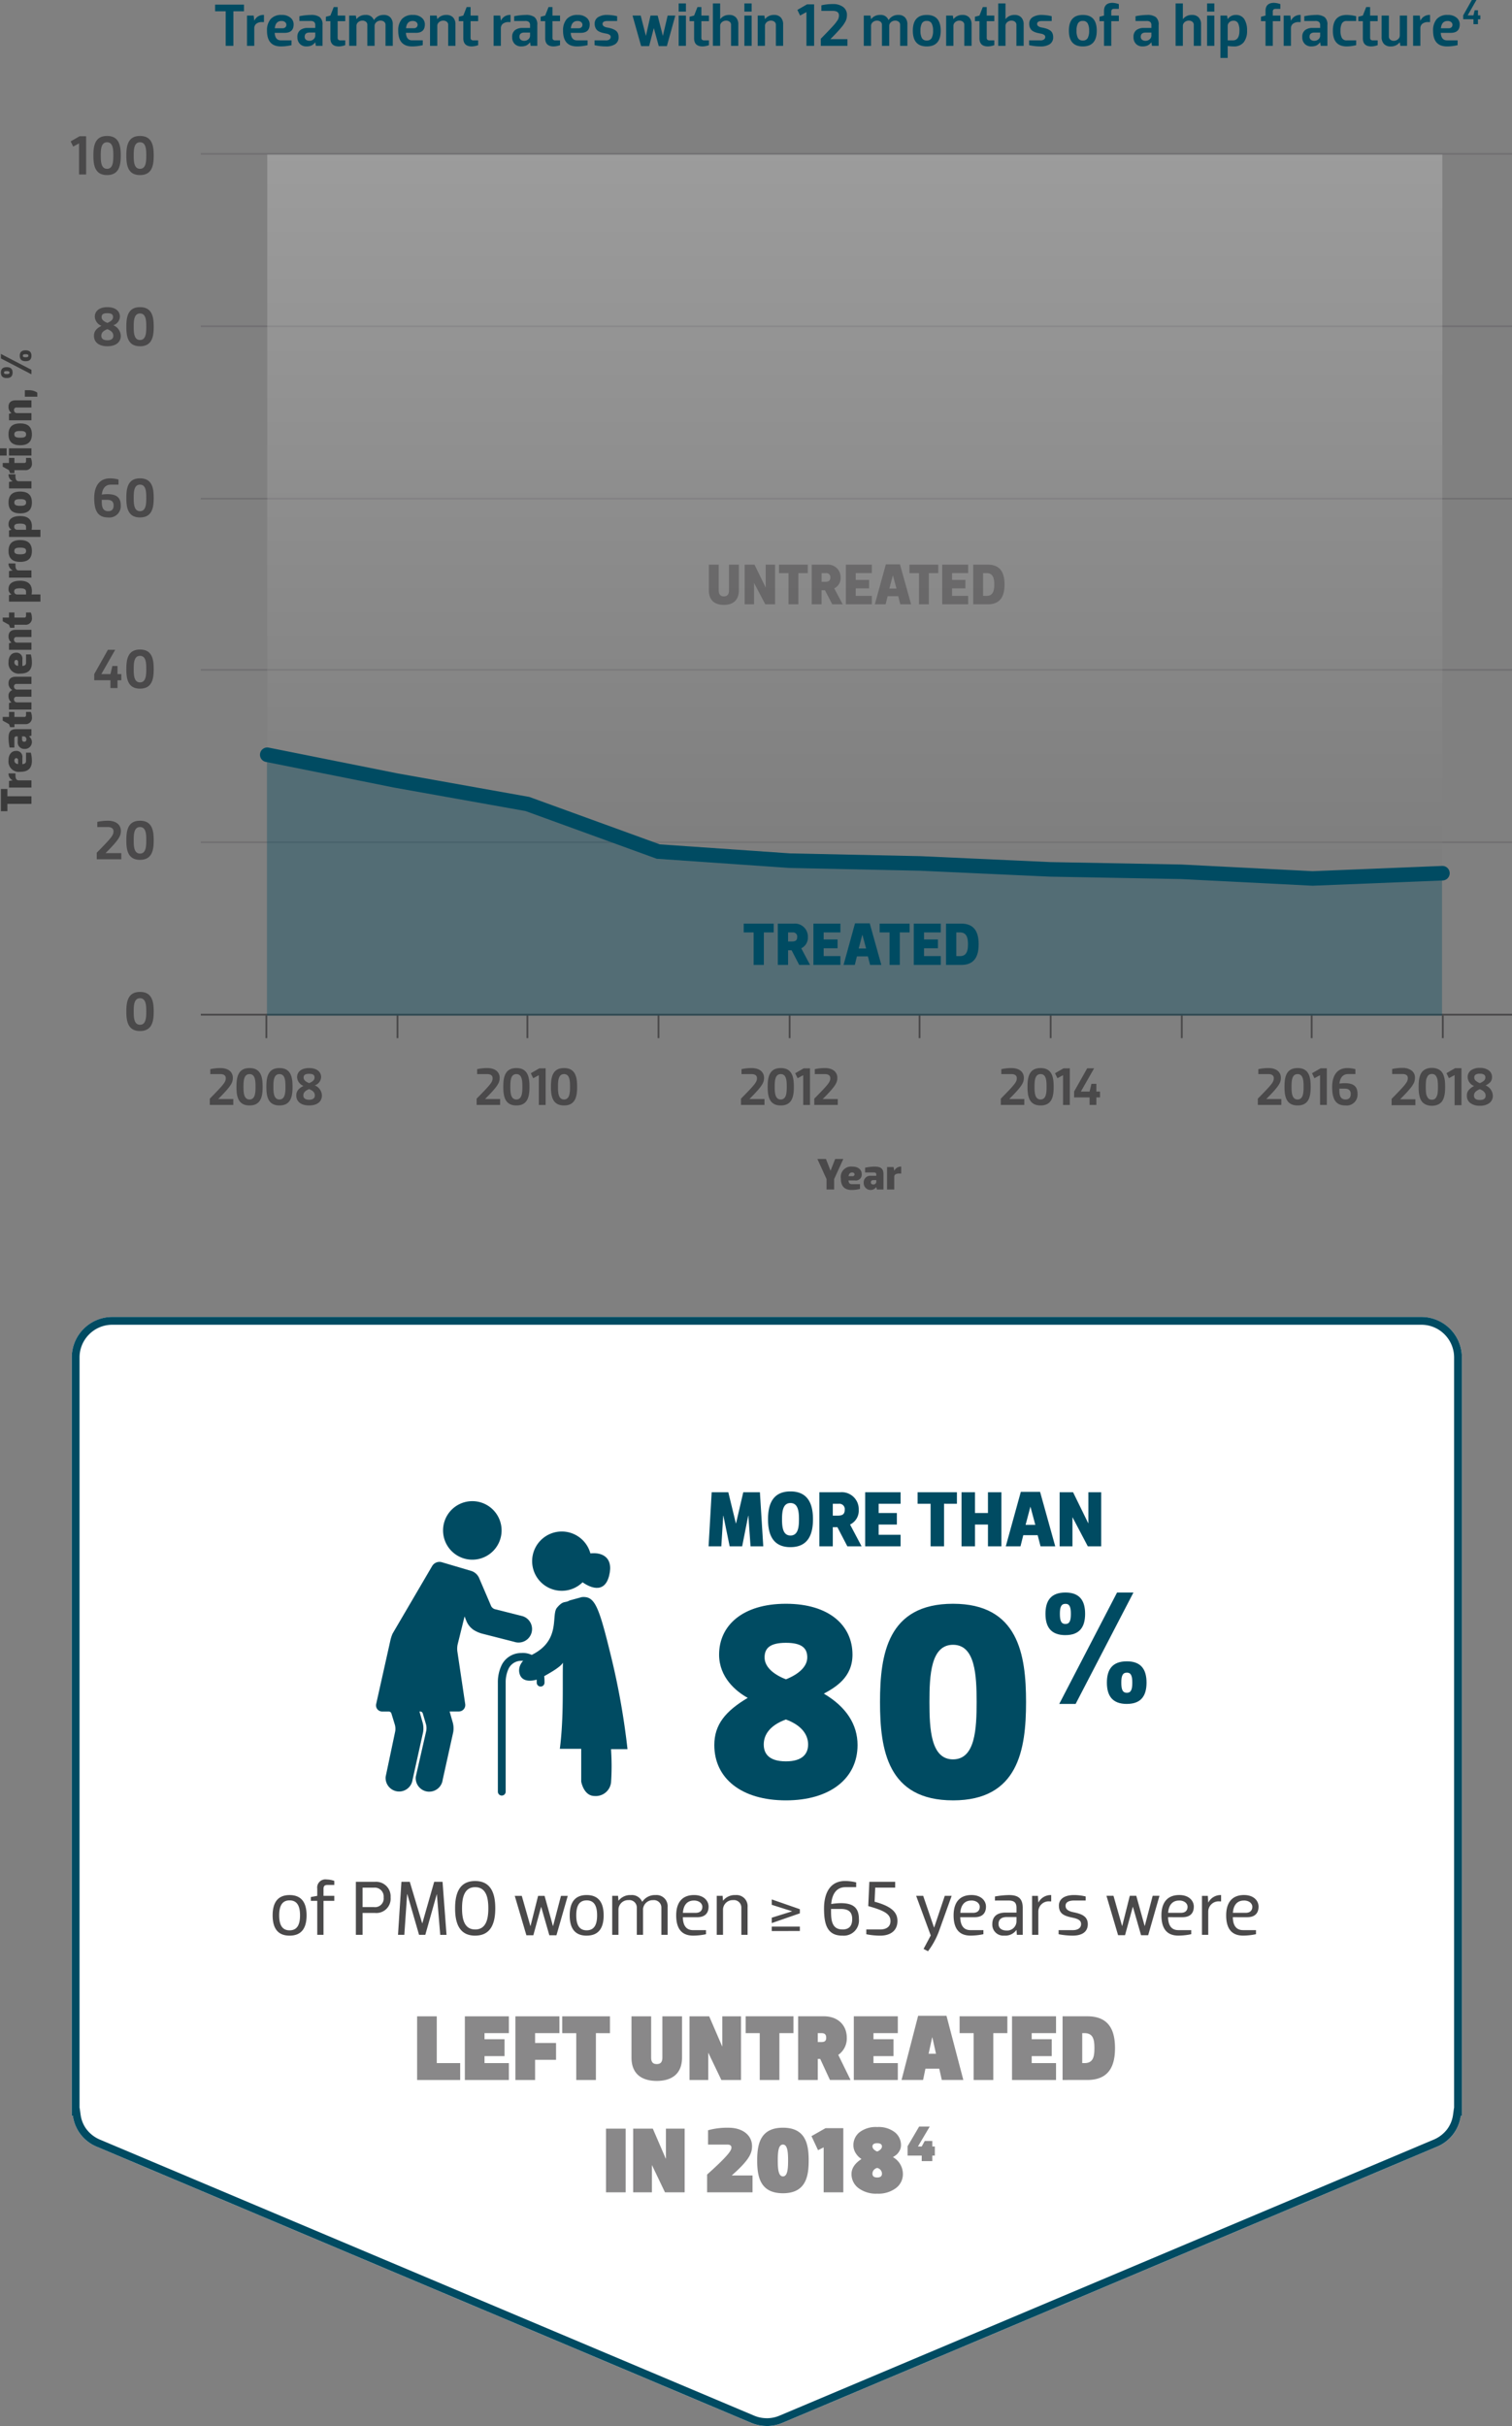 <svg xmlns="http://www.w3.org/2000/svg" xmlns:xlink="http://www.w3.org/1999/xlink" width="349.553" height="560.83" viewBox="0 0 349.553 560.83">
  <rect x="0" y="0" width="349.553" height="560.83" fill="#808080" stroke="none"/>
  <defs>
    <linearGradient id="linear-gradient" x1="0.5" x2="0.5" y2="1" gradientUnits="objectBoundingBox">
      <stop offset="0" stop-color="#eee" stop-opacity="0.255"/>
      <stop offset="1" stop-color="#777" stop-opacity="0.255"/>
    </linearGradient>
  </defs>
  <g id="Outlined-016_Portfolio_Patient_Assessment_Burden_of_Disease_Fracture_Prevalence_Hip_Fracture_POPUP_1_of_2_" data-name="Outlined-016 – Portfolio &gt; Patient Assessment &gt; Burden of Disease &gt; Fracture Prevalence &gt; Hip Fracture (POPUP 1 of 2)" transform="translate(-6861.13 15116.594)">
    <g id="GRAPH" transform="translate(6861.13 -15116.706)">
      <g id="X-AXIS" transform="translate(48.49 234.489)">
        <path id="Path_6985" data-name="Path 6985" d="M508.388,14.53l-1.049-2.69h-1.984l2.119,4.652V18.9h1.755V16.492l2.119-4.652h-1.88l-1.059,2.69Zm5.67,2.274a1.359,1.359,0,0,0,1.547-1.506c0-.852-.665-1.693-2.17-1.693a2.392,2.392,0,0,0-2.659,2.7c0,1.662.685,2.7,2.513,2.7a7.273,7.273,0,0,0,1.921-.249v-1.1H513.29c-.509,0-.706-.322-.748-.852Zm-.665-1.849c.353,0,.551.208.551.436a.428.428,0,0,1-.488.426h-.893C512.635,15.288,512.9,14.955,513.394,14.955Zm4.933,0c.519,0,.644.156.644.478v.3h-1.184a1.52,1.52,0,0,0-1.724,1.62,1.592,1.592,0,0,0,2.887.987h.021l.156.561h1.506V15.361c0-1.433-.779-1.755-2.108-1.755a11.582,11.582,0,0,0-2.139.249v1.1Zm.644,2.108a.647.647,0,0,1-.675.675c-.28,0-.571-.093-.571-.5,0-.374.228-.509.582-.509h.665Zm4.154,1.838V15.994c0-.467.249-.789,1.194-.789h.415v-1.6a1.675,1.675,0,0,0-1.589.945h-.021l-.156-.841h-1.506V18.9Z" transform="translate(-364.877 21.706)" fill="#4a494a"/>
        <path id="Path_6991" data-name="Path 6991" d="M-44.664-23.222C-41.7-26.186-41.3-27-41.3-28.1c0-1.494-1.235-2.26-2.853-2.26a10.2,10.2,0,0,0-2.359.259v1.136h2.309c.926,0,1.272.408,1.272.926,0,.864-.333,1.346-3.7,4.755v1.445h5.434V-23.2h-3.458Zm7.225,1.507c2.717,0,3.026-2.223,3.026-4.322s-.309-4.322-3.026-4.322-3.026,2.223-3.026,4.322S-40.156-21.715-37.439-21.715Zm0-1.383c-1.334,0-1.4-1.605-1.4-2.939s.062-2.927,1.4-2.927,1.383,1.605,1.383,2.927S-36.118-23.1-37.439-23.1Zm6.916,1.383c2.717,0,3.026-2.223,3.026-4.322s-.309-4.322-3.026-4.322-3.026,2.223-3.026,4.322S-33.241-21.715-30.524-21.715Zm0-1.383c-1.334,0-1.4-1.605-1.4-2.939s.062-2.927,1.4-2.927,1.383,1.605,1.383,2.927S-29.2-23.1-30.524-23.1Zm6.854-3.779c-.7-.3-1.272-.655-1.272-1.284,0-.58.333-.864,1.272-.864s1.26.284,1.26.864C-22.41-27.532-22.966-27.174-23.67-26.877Zm0-3.483c-1.729,0-2.779.815-2.779,2.124a2.3,2.3,0,0,0,1.47,2c-1.025.543-1.655,1.136-1.655,2.211,0,1.482,1.173,2.309,2.964,2.309s2.964-.827,2.964-2.309a2.617,2.617,0,0,0-1.655-2.334,2.122,2.122,0,0,0,1.47-1.877C-20.891-29.545-21.941-30.36-23.67-30.36Zm0,4.866c.84.333,1.321.753,1.321,1.47,0,.568-.358.988-1.321.988S-25-23.457-25-24.025C-25-24.741-24.509-25.161-23.67-25.494Z" transform="translate(46.64 42.889)" fill="#4a494a"/>
        <path id="Path_6990" data-name="Path 6990" d="M-39.868-23.222C-36.9-26.186-36.509-27-36.509-28.1c0-1.494-1.235-2.26-2.853-2.26a10.2,10.2,0,0,0-2.359.259v1.136h2.309c.926,0,1.272.408,1.272.926,0,.864-.333,1.346-3.7,4.755v1.445h5.434V-23.2h-3.458Zm7.225,1.507c2.717,0,3.026-2.223,3.026-4.322s-.309-4.322-3.026-4.322-3.026,2.223-3.026,4.322S-35.36-21.715-32.643-21.715Zm0-1.383c-1.334,0-1.4-1.605-1.4-2.939s.062-2.927,1.4-2.927,1.383,1.605,1.383,2.927S-31.322-23.1-32.643-23.1Zm5.31-7.2-1.976,1.136.556,1.149,1.3-.7v6.879h1.568V-30.3Zm5.706,8.583c2.717,0,3.026-2.223,3.026-4.322s-.309-4.322-3.026-4.322-3.026,2.223-3.026,4.322S-24.344-21.715-21.628-21.715Zm0-1.383c-1.334,0-1.4-1.605-1.4-2.939s.062-2.927,1.4-2.927,1.383,1.605,1.383,2.927S-20.306-23.1-21.628-23.1Z" transform="translate(103.535 42.889)" fill="#4a494a"/>
        <path id="Path_6989" data-name="Path 6989" d="M-38.108-23.222c2.964-2.964,3.359-3.779,3.359-4.878,0-1.494-1.235-2.26-2.853-2.26a10.2,10.2,0,0,0-2.359.259v1.136h2.309c.926,0,1.272.408,1.272.926,0,.864-.333,1.346-3.7,4.755v1.445h5.434V-23.2h-3.458Zm7.225,1.507c2.717,0,3.026-2.223,3.026-4.322s-.309-4.322-3.026-4.322-3.026,2.223-3.026,4.322S-33.6-21.715-30.883-21.715Zm0-1.383c-1.334,0-1.4-1.605-1.4-2.939s.062-2.927,1.4-2.927,1.383,1.605,1.383,2.927S-29.562-23.1-30.883-23.1Zm5.31-7.2-1.976,1.136.556,1.149,1.3-.7v6.879h1.568V-30.3Zm4.409,7.076C-18.2-26.186-17.805-27-17.805-28.1c0-1.494-1.235-2.26-2.853-2.26a10.2,10.2,0,0,0-2.359.259v1.136h2.309c.926,0,1.272.408,1.272.926,0,.864-.333,1.346-3.7,4.755v1.445h5.434V-23.2h-3.458Z" transform="translate(162.895 42.889)" fill="#4a494a"/>
        <path id="Path_6988" data-name="Path 6988" d="M-39.1-23.222c2.964-2.964,3.359-3.779,3.359-4.878,0-1.494-1.235-2.26-2.853-2.26a10.2,10.2,0,0,0-2.359.259v1.136h2.309c.926,0,1.272.408,1.272.926,0,.864-.333,1.346-3.7,4.755v1.445h5.434V-23.2H-39.1Zm7.225,1.507c2.717,0,3.026-2.223,3.026-4.322s-.309-4.322-3.026-4.322S-34.9-28.137-34.9-26.038-34.59-21.715-31.873-21.715Zm0-1.383c-1.334,0-1.4-1.605-1.4-2.939s.062-2.927,1.4-2.927,1.383,1.605,1.383,2.927S-30.552-23.1-31.873-23.1Zm5.31-7.2-1.976,1.136.556,1.149,1.3-.7v6.879h1.568V-30.3Zm6.447,3.581-.432,1.791h-2.013L-19.5-30.3H-21.1l-3.026,5.372v1.358h3.581v1.729h1.568v-1.729h.84v-1.358h-.84v-1.791Z" transform="translate(223.953 42.889)" fill="#4a494a"/>
        <path id="Path_6987" data-name="Path 6987" d="M-39.538-23.222c2.964-2.964,3.359-3.779,3.359-4.878,0-1.494-1.235-2.26-2.853-2.26a10.2,10.2,0,0,0-2.359.259v1.136h2.309c.926,0,1.272.408,1.272.926,0,.864-.333,1.346-3.7,4.755v1.445h5.434V-23.2h-3.458Zm7.225,1.507c2.717,0,3.026-2.223,3.026-4.322s-.309-4.322-3.026-4.322-3.026,2.223-3.026,4.322S-35.03-21.715-32.313-21.715Zm0-1.383c-1.334,0-1.4-1.605-1.4-2.939s.062-2.927,1.4-2.927,1.383,1.605,1.383,2.927S-30.992-23.1-32.313-23.1ZM-27-30.3l-1.976,1.136.556,1.149,1.3-.7v6.879h1.568V-30.3Zm5.73,8.583a2.512,2.512,0,0,0,2.816-2.655c0-1.729-.889-2.495-2.964-2.495a8.713,8.713,0,0,0-1.223.1c.123-1.1.605-2.2,2.025-2.2h1.667V-30.1A6.971,6.971,0,0,0-20.8-30.36c-2.717,0-3.52,2.223-3.52,4.322C-24.323-23.531-23.743-21.715-21.273-21.715Zm.037-1.383c-1.457,0-1.42-1.42-1.42-2.507h1.2c.9,0,1.42.346,1.42,1.235S-20.47-23.1-21.236-23.1Z" transform="translate(283.808 42.889)" fill="#4a494a"/>
        <path id="vr" d="M-.329,5.614H-.75V0h.421Z" transform="translate(13.63)" fill="#4a494a"/>
        <path id="vr-2" data-name="vr" d="M-.329,5.614H-.75V0h.421Z" transform="translate(73.976)" fill="#4a494a"/>
        <path id="vr-3" data-name="vr" d="M-.329,5.614H-.75V0h.421Z" transform="translate(134.601)" fill="#4a494a"/>
        <path id="vr-4" data-name="vr" d="M-.329,5.614H-.75V0h.421Z" transform="translate(194.947)" fill="#4a494a"/>
        <path id="vr-5" data-name="vr" d="M-.329,5.614H-.75V0h.421Z" transform="translate(255.292)" fill="#4a494a"/>
        <path id="vr-6" data-name="vr" d="M-.329,5.614H-.75V0h.421Z" transform="translate(225.26)" fill="#4a494a"/>
        <path id="vr-7" data-name="vr" d="M-.329,5.614H-.75V0h.421Z" transform="translate(164.634)" fill="#4a494a"/>
        <path id="vr-8" data-name="vr" d="M-.329,5.614H-.75V0h.421Z" transform="translate(104.288)" fill="#4a494a"/>
        <path id="vr-9" data-name="vr" d="M-.329,5.614H-.75V0h.421Z" transform="translate(43.943)" fill="#4a494a"/>
        <path id="vr-10" data-name="vr" d="M-.329,5.614H-.75V0h.421Z" transform="translate(285.605)" fill="#4a494a"/>
        <path id="Path_8041" data-name="Path 8041" d="M2.375-1.4v.025h3.5V0H.375V-1.462Q2.138-3.25,2.888-4.088a8.218,8.218,0,0,0,.994-1.275,1.85,1.85,0,0,0,.244-.912q0-.938-1.287-.938H.5v-1.15a10.274,10.274,0,0,1,2.388-.262,3.421,3.421,0,0,1,2.081.594,1.977,1.977,0,0,1,.806,1.694,2.9,2.9,0,0,1-.219,1.125A6.465,6.465,0,0,1,4.6-3.788Q3.862-2.887,2.375-1.4ZM11.063-.138A3.291,3.291,0,0,1,9.688.125,3.291,3.291,0,0,1,8.313-.138a2.412,2.412,0,0,1-.894-.656A2.959,2.959,0,0,1,6.912-1.8a5.765,5.765,0,0,1-.237-1.169q-.05-.556-.05-1.281t.05-1.281A5.765,5.765,0,0,1,6.912-6.7a2.959,2.959,0,0,1,.506-1.006,2.412,2.412,0,0,1,.894-.656,3.291,3.291,0,0,1,1.375-.262,3.291,3.291,0,0,1,1.375.262,2.412,2.412,0,0,1,.894.656A2.959,2.959,0,0,1,12.462-6.7,5.765,5.765,0,0,1,12.7-5.531q.05.556.05,1.281T12.7-2.969A5.765,5.765,0,0,1,12.462-1.8a2.959,2.959,0,0,1-.506,1.006A2.412,2.412,0,0,1,11.063-.138Zm-1.95-1.25a1.388,1.388,0,0,0,.575.113,1.284,1.284,0,0,0,.569-.119.9.9,0,0,0,.387-.362,3.614,3.614,0,0,0,.244-.494,2.352,2.352,0,0,0,.137-.638q.038-.387.05-.669t.012-.694q0-.413-.012-.694t-.05-.663a2.426,2.426,0,0,0-.137-.637,3.2,3.2,0,0,0-.244-.494.913.913,0,0,0-.387-.356,1.284,1.284,0,0,0-.569-.119,1.284,1.284,0,0,0-.569.119.941.941,0,0,0-.394.362,3.234,3.234,0,0,0-.25.494,2.338,2.338,0,0,0-.138.631q-.037.381-.05.663t-.013.694q0,.412.013.694t.05.669a2.352,2.352,0,0,0,.138.638,3.234,3.234,0,0,0,.25.494A1,1,0,0,0,9.113-1.388Zm5.95-7.175h1.462V0H14.938V-6.962l-1.312.712-.562-1.162ZM20.775-5.1a3.413,3.413,0,0,0,.944-.562A.956.956,0,0,0,22.05-6.4a.763.763,0,0,0-.294-.662,1.721,1.721,0,0,0-.981-.213,1.749,1.749,0,0,0-.994.213.763.763,0,0,0-.294.662.949.949,0,0,0,.337.738A3.523,3.523,0,0,0,20.775-5.1ZM18.712-8.05a3.315,3.315,0,0,1,2.063-.575,3.315,3.315,0,0,1,2.063.575,1.877,1.877,0,0,1,.75,1.575,1.81,1.81,0,0,1-.137.713,1.532,1.532,0,0,1-.388.55,3.55,3.55,0,0,1-.456.356,5.723,5.723,0,0,1-.506.281,2.674,2.674,0,0,1,1.675,2.362,2.035,2.035,0,0,1-.812,1.725,3.55,3.55,0,0,1-2.187.613,3.55,3.55,0,0,1-2.187-.613,2.035,2.035,0,0,1-.812-1.725,1.943,1.943,0,0,1,.419-1.281A4.177,4.177,0,0,1,19.45-4.45a2.232,2.232,0,0,1-1.487-2.025A1.877,1.877,0,0,1,18.712-8.05ZM20.775-3.7a2.808,2.808,0,0,0-1.012.613,1.211,1.211,0,0,0-.338.875q0,1,1.35,1t1.337-1Q22.112-3.175,20.775-3.7Z" transform="translate(272.854 21.117)" fill="#4a494a"/>
      </g>
      <g id="Y-AXIS" transform="translate(0 31.543)">
        <path id="Path_6995" data-name="Path 6995" d="M-68.636-31.675-70.7-30.488l.581,1.2,1.356-.736v7.191h1.64v-8.844Zm6.352,8.973c2.84,0,3.163-2.324,3.163-4.519s-.323-4.519-3.163-4.519-3.163,2.324-3.163,4.519S-65.124-22.7-62.284-22.7Zm0-1.446c-1.394,0-1.459-1.678-1.459-3.073s.065-3.06,1.459-3.06,1.446,1.678,1.446,3.06S-60.9-24.148-62.284-24.148Zm7.618,1.446c2.84,0,3.163-2.324,3.163-4.519s-.323-4.519-3.163-4.519-3.163,2.324-3.163,4.519S-57.507-22.7-54.666-22.7Zm0-1.446c-1.394,0-1.459-1.678-1.459-3.073s.065-3.06,1.459-3.06,1.446,1.678,1.446,3.06S-53.285-24.148-54.666-24.148Zm-7.553,35.624c-.736-.31-1.33-.684-1.33-1.343,0-.607.349-.9,1.33-.9s1.317.3,1.317.9C-60.9,10.792-61.483,11.166-62.219,11.476Zm0-3.641c-1.808,0-2.9.852-2.9,2.221a2.4,2.4,0,0,0,1.536,2.092c-1.072.568-1.73,1.188-1.73,2.311,0,1.549,1.227,2.414,3.1,2.414s3.1-.865,3.1-2.414a2.736,2.736,0,0,0-1.73-2.44,2.218,2.218,0,0,0,1.536-1.962C-59.314,8.687-60.412,7.835-62.219,7.835Zm0,5.087c.878.349,1.381.788,1.381,1.536,0,.594-.374,1.033-1.381,1.033s-1.394-.439-1.394-1.033C-63.614,13.71-63.1,13.271-62.219,12.922Zm7.553,3.951c2.84,0,3.163-2.324,3.163-4.519s-.323-4.519-3.163-4.519-3.163,2.324-3.163,4.519S-57.507,16.873-54.666,16.873Zm0-1.446c-1.394,0-1.459-1.678-1.459-3.073s.065-3.06,1.459-3.06,1.446,1.678,1.446,3.06S-53.285,15.427-54.666,15.427Zm-7.4,41.021a2.627,2.627,0,0,0,2.944-2.776c0-1.808-.93-2.608-3.1-2.608a9.108,9.108,0,0,0-1.278.1c.129-1.149.633-2.3,2.117-2.3h1.743V47.682a7.288,7.288,0,0,0-1.937-.271c-2.84,0-3.68,2.324-3.68,4.519C-65.254,54.55-64.647,56.448-62.064,56.448ZM-62.026,55c-1.524,0-1.485-1.485-1.485-2.621h1.252c.943,0,1.485.362,1.485,1.291S-61.225,55-62.026,55Zm7.359,1.446c2.84,0,3.163-2.324,3.163-4.519s-.323-4.519-3.163-4.519-3.163,2.324-3.163,4.519S-57.507,56.448-54.666,56.448Zm0-1.446c-1.394,0-1.459-1.678-1.459-3.073s.065-3.06,1.459-3.06,1.446,1.678,1.446,3.06S-53.285,55-54.666,55Zm-6.391,35.792-.452,1.872h-2.1l3.2-5.616H-62.09l-3.163,5.616v1.42h3.744v1.808h1.64V94.087h.878v-1.42h-.878V90.795Zm6.391,5.229c2.84,0,3.163-2.324,3.163-4.519s-.323-4.519-3.163-4.519S-57.83,89.31-57.83,91.5-57.507,96.024-54.666,96.024Zm0-1.446c-1.394,0-1.459-1.678-1.459-3.073s.065-3.06,1.459-3.06,1.446,1.678,1.446,3.06S-53.285,94.577-54.666,94.577Zm-7.94,39.446c3.1-3.1,3.512-3.951,3.512-5.1,0-1.562-1.291-2.363-2.982-2.363a10.668,10.668,0,0,0-2.466.271v1.188h2.414c.968,0,1.33.426,1.33.968,0,.9-.349,1.407-3.873,4.971v1.511h5.681v-1.42h-3.615Zm7.94,1.575c2.84,0,3.163-2.324,3.163-4.519s-.323-4.519-3.163-4.519-3.163,2.324-3.163,4.519S-57.507,135.6-54.666,135.6Zm0-1.446c-1.394,0-1.459-1.678-1.459-3.073s.065-3.06,1.459-3.06,1.446,1.678,1.446,3.06S-53.285,134.153-54.666,134.153Zm0,41.021c2.84,0,3.163-2.324,3.163-4.519s-.323-4.519-3.163-4.519-3.163,2.324-3.163,4.519S-57.507,175.174-54.666,175.174Zm0-1.446c-1.394,0-1.459-1.678-1.459-3.073s.065-3.06,1.459-3.06,1.446,1.678,1.446,3.06S-53.285,173.728-54.666,173.728Z" transform="translate(87.037 31.74)" fill="#4a494a"/>
        <path id="Path_6994" data-name="Path 6994" d="M5.13,1.714V.208H0V1.714H1.693V7.269H3.448V1.714Zm2,5.556V4.362c0-.467.249-.789,1.194-.789h.415v-1.6a1.675,1.675,0,0,0-1.589.945H7.134l-.156-.841H5.473V7.269Zm5.255-2.1a1.359,1.359,0,0,0,1.547-1.506c0-.852-.665-1.693-2.17-1.693a2.392,2.392,0,0,0-2.659,2.7c0,1.662.685,2.7,2.513,2.7a7.274,7.274,0,0,0,1.921-.249v-1.1H11.621c-.509,0-.706-.322-.748-.852Zm-.665-1.849c.353,0,.55.208.55.436a.428.428,0,0,1-.488.426h-.893C10.967,3.656,11.226,3.323,11.725,3.323Zm4.933,0c.519,0,.644.156.644.478v.3H16.118a1.52,1.52,0,0,0-1.724,1.62,1.592,1.592,0,0,0,2.887.987H17.3l.156.561h1.506V3.728c0-1.433-.779-1.755-2.108-1.755a11.582,11.582,0,0,0-2.139.249v1.1ZM17.3,5.431a.647.647,0,0,1-.675.675c-.28,0-.571-.093-.571-.5,0-.374.228-.509.582-.509H17.3Zm4.486,1.942a2.97,2.97,0,0,0,1.174-.249v-1.1h-.706c-.332,0-.467-.145-.467-.384V3.334h1.174V2.077H21.788V.623h-.852l-.81,1.454-.7.26v1h.7V5.795A1.444,1.444,0,0,0,21.788,7.373Zm3.375-.1V3.926a.665.665,0,0,1,.685-.685.542.542,0,0,1,.613.53v3.5h1.662V3.863a.662.662,0,0,1,.685-.623.542.542,0,0,1,.613.53v3.5h1.662V3.614c0-.935-.426-1.641-1.506-1.641a1.7,1.7,0,0,0-1.547.841h-.042a1.33,1.33,0,0,0-1.371-.841,1.712,1.712,0,0,0-1.433.665h-.021l-.156-.561H23.5V7.269Zm9.928-2.1a1.359,1.359,0,0,0,1.547-1.506c0-.852-.665-1.693-2.17-1.693a2.392,2.392,0,0,0-2.659,2.7c0,1.662.685,2.7,2.513,2.7a7.274,7.274,0,0,0,1.921-.249v-1.1H34.322c-.509,0-.706-.322-.748-.852Zm-.665-1.849c.353,0,.55.208.55.436a.428.428,0,0,1-.488.426H33.6C33.668,3.656,33.928,3.323,34.426,3.323Zm4.549,3.946V3.926a.665.665,0,0,1,.685-.685.542.542,0,0,1,.613.53v3.5h1.662V3.614c0-.935-.426-1.641-1.506-1.641A1.712,1.712,0,0,0,39,2.638h-.021l-.156-.561H37.313V7.269Zm5.784.1a2.97,2.97,0,0,0,1.174-.249v-1.1h-.706c-.332,0-.467-.145-.467-.384V3.334h1.174V2.077H44.759V.623h-.852L43.1,2.077l-.7.26v1h.7V5.795A1.444,1.444,0,0,0,44.759,7.373Zm5.348-.062a6.011,6.011,0,0,0,.82.062c1.63,0,2.347-1.038,2.347-2.7s-.6-2.7-1.911-2.7a1.381,1.381,0,0,0-1.236.665h-.021l-.156-.561H48.446V9.346h1.662Zm0-3.354a.663.663,0,0,1,.685-.675c.633,0,.737.54.737,1.392s-.187,1.35-.8,1.35h-.623Zm5.556,3.313V4.362c0-.467.249-.789,1.194-.789h.415v-1.6a1.675,1.675,0,0,0-1.589.945h-.021l-.156-.841H54V7.269ZM60.15,3.313c.623,0,.779.467.779,1.36s-.156,1.36-.779,1.36-.768-.467-.768-1.36S59.537,3.313,60.15,3.313Zm0,4.061c1.838,0,2.524-1.038,2.524-2.7s-.685-2.7-2.524-2.7-2.513,1.049-2.513,2.7S58.322,7.373,60.15,7.373Zm4.912-.062a6.011,6.011,0,0,0,.82.062c1.63,0,2.347-1.038,2.347-2.7s-.6-2.7-1.911-2.7a1.381,1.381,0,0,0-1.236.665h-.021l-.156-.561H63.4V9.346h1.662Zm0-3.354a.663.663,0,0,1,.685-.675c.633,0,.737.54.737,1.392s-.187,1.35-.8,1.35h-.623Zm6.3-.644c.623,0,.779.467.779,1.36s-.156,1.36-.779,1.36-.768-.467-.768-1.36S70.753,3.313,71.366,3.313Zm0,4.061c1.838,0,2.524-1.038,2.524-2.7s-.685-2.7-2.524-2.7-2.513,1.049-2.513,2.7S69.538,7.373,71.366,7.373Zm4.912-.1V4.362c0-.467.249-.789,1.194-.789h.415v-1.6a1.675,1.675,0,0,0-1.589.945h-.021l-.156-.841H74.616V7.269Zm4.227.1a2.97,2.97,0,0,0,1.174-.249v-1.1h-.706c-.332,0-.467-.145-.467-.384V3.334h1.174V2.077H80.5V.623h-.852l-.81,1.454-.7.26v1h.7V5.795A1.444,1.444,0,0,0,80.5,7.373Zm1.714-5.3V7.269H83.88V2.077Zm0-2.077V1.537H83.88V0Zm4.9,3.313c.623,0,.779.467.779,1.36s-.156,1.36-.779,1.36-.768-.467-.768-1.36S86.507,3.313,87.12,3.313Zm0,4.061c1.838,0,2.524-1.038,2.524-2.7s-.685-2.7-2.524-2.7-2.513,1.049-2.513,2.7S85.292,7.373,87.12,7.373Zm4.912-.1V3.926a.665.665,0,0,1,.685-.685.542.542,0,0,1,.613.53v3.5h1.662V3.614c0-.935-.426-1.641-1.506-1.641a1.712,1.712,0,0,0-1.433.665h-.021l-.156-.561H90.37V7.269Zm3.791,1.35h.945a3.375,3.375,0,0,0,.561-1.869V5.743H95.822ZM104.67.208,101,7.269h1.039L105.709.208ZM101.4.924c.27,0,.343.218.343.633s-.073.644-.343.644-.353-.218-.353-.644S101.119.924,101.4.924Zm0,1.984c.9,0,1.246-.519,1.246-1.35S102.3.208,101.4.208c-.924,0-1.267.519-1.267,1.35S100.475,2.908,101.4,2.908Zm3.894,2.378c.27,0,.343.218.343.633s-.073.644-.343.644-.353-.218-.353-.644S105.013,5.286,105.293,5.286Zm0,1.984c.9,0,1.246-.519,1.246-1.35s-.343-1.35-1.246-1.35c-.924,0-1.267.519-1.267,1.35S104.369,7.269,105.293,7.269Z" transform="translate(0 156.095) rotate(-90)" fill="#3a3a3a"/>
      </g>
      <g id="GRID_LINES" data-name="GRID LINES" transform="translate(46.424 35.47)">
        <path id="hr" d="M303.13-.329H0V-.75H303.13Z" transform="translate(0 199.749)" fill="#4a494a"/>
        <path id="hr-2" data-name="hr" d="M303.13-.329H0V-.75H303.13Z" transform="translate(0 80.462)" fill="#5d5c60" opacity="0.4"/>
        <path id="hr-3" data-name="hr" d="M303.13-.329H0V-.75H303.13Z" transform="translate(0 159.893)" fill="#5d5c60" opacity="0.4"/>
        <path id="hr-4" data-name="hr" d="M303.13-.329H0V-.75H303.13Z" transform="translate(0 40.606)" fill="#5d5c60" opacity="0.4"/>
        <path id="hr-5" data-name="hr" d="M303.13-.329H0V-.75H303.13Z" transform="translate(0 120.037)" fill="#5d5c60" opacity="0.4"/>
        <path id="hr-6" data-name="hr" d="M303.13-.329H0V-.75H303.13Z" transform="translate(0 0.75)" fill="#5d5c60" opacity="0.4"/>
      </g>
      <path id="graph_line_-_LOWER_BLUE_AREA" data-name="graph_line - LOWER BLUE AREA" d="M-17.442,470.033l29.754,5.954,30.393,5.427,30.247,11,30.358,2.1,30.245.644,29.982,1.367,30.328.561,30.289,1.541,30.06-1.213v32.936H-17.442Z" transform="translate(79.163 -295.442)" fill="#004b62" opacity="0.35"/>
      <path id="graph_line_-_HIGHER_GRAY_AREA" data-name="graph_line - HIGHER GRAY AREA" d="M254.213,141.818l-30.06,1.213-30.289-1.541-30.328-.561-29.982-1.367-30.245-.644-30.358-2.1-30.247-11-30.393-5.427-29.754-5.954V-24.312H254.213Z" transform="translate(79.229 60.153)" fill="url(#linear-gradient)" style="mix-blend-mode: multiply;isolation: isolate"/>
      <path id="graph_line" d="M219.9,495.993l-30.442-1.541-30.273-.559-30.028-1.369-30.2-.643-30.675-2.123L37.949,478.73,7.7,473.329l-29.789-5.961a1.684,1.684,0,0,1-1.321-1.982,1.684,1.684,0,0,1,1.982-1.321L8.325,470.02l30.5,5.446L68.988,486.43l30.122,2.087,30.164.641,30.023,1.369,30.282.56,30.343,1.543,29.906-1.214a1.684,1.684,0,1,1,.136,3.365Z" transform="translate(83.546 -291.125)" fill="#004b62"/>
      <path id="Path_6992" data-name="Path 6992" d="M-90.392-32.145V-34.18h-6.933v2.035h2.287v7.508h2.372v-7.508Zm5.894,7.508h2.512l-2.035-3.845a2.7,2.7,0,0,0,1.53-2.6,3,3,0,0,0-3.228-3.1h-3.719v9.543h2.372v-3.382h.814ZM-86-32.145a.948.948,0,0,1,1.038,1.067c0,.842-.491,1.024-1.263,1.024h-.842v-2.091Zm11.031-2.035h-6.245v9.543h6.245v-2.035h-3.873v-1.81h3.214v-2.035h-3.214v-1.628h3.873Zm6.778-.07h-3.4l-2.652,9.613h2.6l.491-1.965h2.54l.505,1.965h2.6ZM-69.9-31.612h.014l.856,3.186h-1.712Zm10.932-.533V-34.18H-65.9v2.035h2.288v7.508h2.372v-7.508Zm7.2-2.035h-6.245v9.543h6.245v-2.035h-3.873v-1.81h3.214v-2.035h-3.214v-1.628h3.873Zm3.593,7.508v-5.473h.856c1.614,0,1.838,1.389,1.838,2.737s-.225,2.737-1.838,2.737Zm1.165,2.035c3.3,0,4-2.386,4-4.771s-.7-4.771-4-4.771H-50.55v9.543Z" transform="translate(269.26 247.809)" fill="#004b62" style="mix-blend-mode: multiply;isolation: isolate"/>
      <path id="Path_6993" data-name="Path 6993" d="M-114.587-32.813h-2.277v5.928c0,.876-.35,1.4-1.186,1.4s-1.186-.525-1.186-1.4v-5.928h-2.277v5.928c0,2.4,1.455,3.368,3.462,3.368s3.462-.97,3.462-3.368Zm3.516,9.161v-4.917h.013l2.587,4.917h2.263v-9.161h-2.169v5.241h-.027l-2.56-5.241h-2.277v9.161Zm12.422-7.208v-1.954H-105.3v1.954h2.2v7.208h2.277v-7.208Zm5.658,7.208h2.412l-1.953-3.691a2.592,2.592,0,0,0,1.468-2.492,2.876,2.876,0,0,0-3.1-2.977h-3.57v9.161h2.277V-26.9h.781Zm-1.442-7.208a.91.91,0,0,1,1,1.024c0,.808-.472.983-1.213.983h-.808v-2.007Zm10.589-1.954h-6v9.161h6V-25.6h-3.718v-1.738h3.085V-29.3h-3.085v-1.563h3.718Zm6.507-.067H-80.6l-2.546,9.229h2.492l.472-1.886h2.439l.485,1.886h2.492Zm-1.644,2.533h.013l.822,3.058h-1.644Zm10.5-.512v-1.954H-75.14v1.954h2.2v7.208h2.277v-7.208Zm6.911-1.954h-6v9.161h6V-25.6h-3.718v-1.738h3.085V-29.3h-3.085v-1.563h3.718Zm3.449,7.208v-5.254h.822c1.549,0,1.765,1.334,1.765,2.627S-55.753-25.6-57.3-25.6Zm1.118,1.954c3.166,0,3.84-2.29,3.84-4.581s-.674-4.581-3.84-4.581h-3.4v9.161Z" transform="translate(285.395 163.463)" fill="#4a494a" opacity="0.5"/>
      <path id="Path_8040" data-name="Path 8040" d="M-139.564-7.98h-2.45V0h-1.778V-7.98h-2.45V-9.52h6.678Zm2.38,7.98h-1.68V-7h1.54l.14,1.162h.028a2.251,2.251,0,0,1,2.212-1.3v1.652h-.42a2.045,2.045,0,0,0-1.365.392,1.3,1.3,0,0,0-.455,1.036Zm7.028-3h-2.31q.1,1.736,1.442,1.736h2.45V-.154a10.645,10.645,0,0,1-2.45.294q-3.22,0-3.22-3.64a3.963,3.963,0,0,1,.833-2.674,3.193,3.193,0,0,1,2.555-.966,2.977,2.977,0,0,1,2.051.644,1.983,1.983,0,0,1,.721,1.526Q-128.084-3-130.156-3Zm-.728-2.744q-1.386,0-1.554,1.68h1.75a.937.937,0,0,0,.7-.231.8.8,0,0,0,.224-.581.782.782,0,0,0-.3-.609A1.214,1.214,0,0,0-130.884-5.74Zm6.65,0h-2.52V-6.846a14.263,14.263,0,0,1,2.688-.294,3.271,3.271,0,0,1,2.009.5,2.181,2.181,0,0,1,.651,1.82V0h-1.54l-.14-.8h-.028a2.275,2.275,0,0,1-.868.735,2.816,2.816,0,0,1-1.134.2,2.012,2.012,0,0,1-1.54-.595,2.146,2.146,0,0,1-.56-1.533,1.908,1.908,0,0,1,.672-1.652,2.8,2.8,0,0,1,1.694-.49h1.764v-.616a1.015,1.015,0,0,0-.245-.756A1.3,1.3,0,0,0-124.234-5.74Zm1.148,3.29v-.616h-1.3q-1.148,0-1.148.966a.819.819,0,0,0,.315.707,1.326,1.326,0,0,0,.805.231,1.446,1.446,0,0,0,.91-.329A1.145,1.145,0,0,0-123.086-2.45Zm5.46,2.59q-1.96,0-1.96-1.89V-5.7h-1.05V-6.72l1.05-.28.77-1.96h.91V-7h1.75v1.3h-1.75V-1.89a.624.624,0,0,0,.161.49.821.821,0,0,0,.539.14h1.05V-.154A4.544,4.544,0,0,1-117.626.14Zm4.06-.14h-1.68V-7h1.54l.14.812h.028a2.5,2.5,0,0,1,2.072-.952,1.851,1.851,0,0,1,1.918,1.162h.056a2.508,2.508,0,0,1,2.226-1.162,2,2,0,0,1,1.568.595,2.274,2.274,0,0,1,.532,1.575V0h-1.68V-4.83a.869.869,0,0,0-.336-.742,1.337,1.337,0,0,0-.826-.252,1.465,1.465,0,0,0-.91.322,1.127,1.127,0,0,0-.448.882V0h-1.68V-4.83a.869.869,0,0,0-.336-.742,1.337,1.337,0,0,0-.826-.252,1.474,1.474,0,0,0-.931.336,1.126,1.126,0,0,0-.427.938Zm13.748-3h-2.31q.1,1.736,1.442,1.736h2.45V-.154a10.645,10.645,0,0,1-2.45.294q-3.22,0-3.22-3.64a3.963,3.963,0,0,1,.833-2.674,3.193,3.193,0,0,1,2.555-.966,2.977,2.977,0,0,1,2.051.644,1.983,1.983,0,0,1,.721,1.526Q-97.746-3-99.818-3Zm-.728-2.744q-1.386,0-1.554,1.68h1.75a.937.937,0,0,0,.7-.231.8.8,0,0,0,.224-.581.782.782,0,0,0-.3-.609A1.214,1.214,0,0,0-100.546-5.74ZM-94.876,0h-1.68V-7h1.54l.14.812h.028a2.5,2.5,0,0,1,2.072-.952,2,2,0,0,1,1.568.595,2.274,2.274,0,0,1,.532,1.575V0h-1.68V-4.83a.869.869,0,0,0-.336-.742,1.337,1.337,0,0,0-.826-.252,1.474,1.474,0,0,0-.931.336,1.126,1.126,0,0,0-.427.938Zm7.98.14q-1.96,0-1.96-1.89V-5.7h-1.05V-6.72l1.05-.28.77-1.96h.91V-7h1.75v1.3h-1.75V-1.89a.624.624,0,0,0,.161.49.821.821,0,0,0,.539.14h1.05V-.154A4.544,4.544,0,0,1-86.9.14Zm6.72-.14h-1.68V-7h1.54l.14,1.162h.028a2.251,2.251,0,0,1,2.212-1.3v1.652h-.42a2.045,2.045,0,0,0-1.365.392,1.3,1.3,0,0,0-.455,1.036Zm5.6-5.74H-77.1V-6.846a14.263,14.263,0,0,1,2.688-.294,3.271,3.271,0,0,1,2.009.5,2.181,2.181,0,0,1,.651,1.82V0h-1.54l-.14-.8h-.028a2.275,2.275,0,0,1-.868.735,2.816,2.816,0,0,1-1.134.2A2.012,2.012,0,0,1-77-.455a2.146,2.146,0,0,1-.56-1.533,1.908,1.908,0,0,1,.672-1.652,2.8,2.8,0,0,1,1.694-.49h1.764v-.616a1.015,1.015,0,0,0-.245-.756A1.3,1.3,0,0,0-74.576-5.74Zm1.148,3.29v-.616h-1.3q-1.148,0-1.148.966a.819.819,0,0,0,.315.707,1.326,1.326,0,0,0,.805.231,1.446,1.446,0,0,0,.91-.329A1.145,1.145,0,0,0-73.428-2.45Zm5.46,2.59q-1.96,0-1.96-1.89V-5.7h-1.05V-6.72l1.05-.28.77-1.96h.91V-7h1.75v1.3h-1.75V-1.89a.624.624,0,0,0,.161.49.821.821,0,0,0,.539.14h1.05V-.154A4.544,4.544,0,0,1-67.968.14ZM-61.71-3h-2.31q.1,1.736,1.442,1.736h2.45V-.154a10.645,10.645,0,0,1-2.45.294Q-65.8.14-65.8-3.5a3.963,3.963,0,0,1,.833-2.674A3.193,3.193,0,0,1-62.41-7.14a2.977,2.977,0,0,1,2.051.644,1.983,1.983,0,0,1,.721,1.526Q-59.638-3-61.71-3Zm-.728-2.744q-1.386,0-1.554,1.68h1.75a.937.937,0,0,0,.7-.231.8.8,0,0,0,.224-.581.782.782,0,0,0-.3-.609A1.214,1.214,0,0,0-62.438-5.74Zm3.948.672a1.726,1.726,0,0,1,.8-1.561,3.873,3.873,0,0,1,2.114-.511,10,10,0,0,1,2.282.294V-5.74h-2.212q-1.162,0-1.162.672a.658.658,0,0,0,.231.5,1.855,1.855,0,0,0,.847.336A9.04,9.04,0,0,1-54.605-4a4.1,4.1,0,0,1,.805.357A1.55,1.55,0,0,1-53.17-3a2.078,2.078,0,0,1,.21.966,1.845,1.845,0,0,1-.777,1.645A3.687,3.687,0,0,1-55.83.14a11.572,11.572,0,0,1-2.688-.294V-1.26h2.6a1.287,1.287,0,0,0,.868-.238.7.7,0,0,0,.266-.532A.6.6,0,0,0-55-2.513a2.022,2.022,0,0,0-.854-.315q-.49-.1-.791-.168a3.916,3.916,0,0,1-.693-.245,2.019,2.019,0,0,1-.609-.392,1.9,1.9,0,0,1-.378-.581A2.1,2.1,0,0,1-58.49-5.068ZM-44.8-4.06h-.028L-45.9.07h-1.848L-49.74-7h1.89l1.19,4.662h.028L-45.582-7h1.652l1.19,4.662h.028L-41.62-7h1.778L-41.8.07h-1.876ZM-39.072-7h1.68V0h-1.68Zm0-2.8h1.68v1.89h-1.68Zm5.53,9.94q-1.96,0-1.96-1.89V-5.7h-1.05V-6.72L-35.5-7l.77-1.96h.91V-7h1.75v1.3h-1.75V-1.89a.624.624,0,0,0,.161.49.821.821,0,0,0,.539.14h1.05V-.154A4.544,4.544,0,0,1-33.542.14Zm4.06-.14h-1.68V-9.8h1.68v3.612h.028a2.5,2.5,0,0,1,2.072-.952,2,2,0,0,1,1.568.595,2.274,2.274,0,0,1,.532,1.575V0h-1.68V-4.83a.869.869,0,0,0-.336-.742,1.337,1.337,0,0,0-.826-.252,1.474,1.474,0,0,0-.931.336,1.126,1.126,0,0,0-.427.938Zm5.6-7h1.68V0h-1.68Zm0-2.8h1.68v1.89h-1.68Zm4.76,9.8H-20.8V-7h1.54l.14.812h.028a2.5,2.5,0,0,1,2.072-.952,2,2,0,0,1,1.568.595,2.274,2.274,0,0,1,.532,1.575V0H-16.6V-4.83a.869.869,0,0,0-.336-.742,1.337,1.337,0,0,0-.826-.252,1.474,1.474,0,0,0-.931.336,1.126,1.126,0,0,0-.427.938Zm9.73-9.59h1.638V0H-9.532V-7.8L-11-7l-.63-1.3Zm5.418,8.022v.028h3.92V0h-6.16V-1.638q1.974-2,2.814-2.94A9.2,9.2,0,0,0-2.287-6.006a2.072,2.072,0,0,0,.273-1.022q0-1.05-1.442-1.05H-6.074V-9.366A11.507,11.507,0,0,1-3.4-9.66a3.832,3.832,0,0,1,2.331.665,2.215,2.215,0,0,1,.9,1.9,3.243,3.243,0,0,1-.245,1.26,7.241,7.241,0,0,1-1.071,1.6Q-2.308-3.234-3.974-1.568ZM5.406,0H3.726V-7h1.54l.14.812h.028A2.5,2.5,0,0,1,7.506-7.14,1.851,1.851,0,0,1,9.424-5.978H9.48A2.508,2.508,0,0,1,11.706-7.14a2,2,0,0,1,1.568.595,2.274,2.274,0,0,1,.532,1.575V0h-1.68V-4.83a.869.869,0,0,0-.336-.742,1.337,1.337,0,0,0-.826-.252,1.465,1.465,0,0,0-.91.322,1.127,1.127,0,0,0-.448.882V0H7.926V-4.83a.869.869,0,0,0-.336-.742,1.337,1.337,0,0,0-.826-.252,1.474,1.474,0,0,0-.931.336,1.126,1.126,0,0,0-.427.938Zm12.88-5.754a1.188,1.188,0,0,0-1.134.574A3.5,3.5,0,0,0,16.83-3.5a3.541,3.541,0,0,0,.322,1.694,1.188,1.188,0,0,0,1.134.574,1.185,1.185,0,0,0,1.134-.581A3.547,3.547,0,0,0,19.742-3.5a3.44,3.44,0,0,0-.329-1.68A1.191,1.191,0,0,0,18.286-5.754ZM21.506-3.5q0,3.64-3.22,3.64T15.066-3.5q0-3.64,3.22-3.64T21.506-3.5ZM24.446,0h-1.68V-7h1.54l.14.812h.028a2.5,2.5,0,0,1,2.072-.952,2,2,0,0,1,1.568.595,2.274,2.274,0,0,1,.532,1.575V0h-1.68V-4.83a.869.869,0,0,0-.336-.742,1.337,1.337,0,0,0-.826-.252,1.474,1.474,0,0,0-.931.336,1.126,1.126,0,0,0-.427.938Zm7.98.14q-1.96,0-1.96-1.89V-5.7h-1.05V-6.72L30.466-7l.77-1.96h.91V-7H33.9v1.3h-1.75V-1.89a.624.624,0,0,0,.161.49.821.821,0,0,0,.539.14H33.9V-.154A4.544,4.544,0,0,1,32.426.14ZM36.486,0h-1.68V-9.8h1.68v3.612h.028a2.5,2.5,0,0,1,2.072-.952,2,2,0,0,1,1.568.595,2.274,2.274,0,0,1,.532,1.575V0h-1.68V-4.83a.869.869,0,0,0-.336-.742,1.337,1.337,0,0,0-.826-.252,1.474,1.474,0,0,0-.931.336,1.126,1.126,0,0,0-.427.938Zm5.488-5.068a1.726,1.726,0,0,1,.8-1.561,3.873,3.873,0,0,1,2.114-.511,10,10,0,0,1,2.282.294V-5.74H44.956q-1.162,0-1.162.672a.658.658,0,0,0,.231.5,1.855,1.855,0,0,0,.847.336A9.04,9.04,0,0,1,45.859-4a4.1,4.1,0,0,1,.805.357,1.55,1.55,0,0,1,.63.644,2.078,2.078,0,0,1,.21.966,1.845,1.845,0,0,1-.777,1.645A3.687,3.687,0,0,1,44.634.14a11.572,11.572,0,0,1-2.688-.294V-1.26h2.6a1.287,1.287,0,0,0,.868-.238.7.7,0,0,0,.266-.532.6.6,0,0,0-.224-.483,2.022,2.022,0,0,0-.854-.315q-.49-.1-.791-.168a3.916,3.916,0,0,1-.693-.245,2.019,2.019,0,0,1-.609-.392,1.9,1.9,0,0,1-.378-.581A2.1,2.1,0,0,1,41.974-5.068Zm12.39-.686a1.188,1.188,0,0,0-1.134.574,3.5,3.5,0,0,0-.322,1.68,3.541,3.541,0,0,0,.322,1.694,1.188,1.188,0,0,0,1.134.574A1.185,1.185,0,0,0,55.5-1.813,3.547,3.547,0,0,0,55.82-3.5a3.44,3.44,0,0,0-.329-1.68A1.191,1.191,0,0,0,54.364-5.754ZM57.584-3.5q0,3.64-3.22,3.64T51.144-3.5q0-3.64,3.22-3.64T57.584-3.5Zm3.64-6.44a5.053,5.053,0,0,1,1.47.294V-8.54h-1.05a.792.792,0,0,0-.539.147.628.628,0,0,0-.161.483V-7h1.75v1.3h-1.75V0h-1.68V-5.7h-1.05V-6.72L59.264-7V-8.05Q59.264-9.94,61.224-9.94Zm7.84,4.2h-2.52V-6.846a14.263,14.263,0,0,1,2.688-.294,3.271,3.271,0,0,1,2.009.5,2.181,2.181,0,0,1,.651,1.82V0h-1.54l-.14-.8h-.028a2.275,2.275,0,0,1-.868.735,2.816,2.816,0,0,1-1.134.2,2.012,2.012,0,0,1-1.54-.595,2.146,2.146,0,0,1-.56-1.533,1.908,1.908,0,0,1,.672-1.652,2.8,2.8,0,0,1,1.694-.49h1.764v-.616a1.015,1.015,0,0,0-.245-.756A1.3,1.3,0,0,0,69.064-5.74Zm1.148,3.29v-.616h-1.3q-1.148,0-1.148.966a.819.819,0,0,0,.315.707,1.326,1.326,0,0,0,.805.231,1.446,1.446,0,0,0,.91-.329A1.145,1.145,0,0,0,70.212-2.45ZM77.492,0h-1.68V-9.8h1.68v3.612h.028a2.5,2.5,0,0,1,2.072-.952,2,2,0,0,1,1.568.595,2.274,2.274,0,0,1,.532,1.575V0h-1.68V-4.83a.869.869,0,0,0-.336-.742,1.337,1.337,0,0,0-.826-.252,1.474,1.474,0,0,0-.931.336,1.126,1.126,0,0,0-.427.938Zm5.6-7h1.68V0h-1.68Zm0-2.8h1.68v1.89h-1.68ZM87.852.042V2.8h-1.68V-7h1.54l.14.812h.028A2.161,2.161,0,0,1,89.7-7.14a2.227,2.227,0,0,1,1.988.959A4.774,4.774,0,0,1,92.332-3.5a4.177,4.177,0,0,1-.77,2.681A2.835,2.835,0,0,1,89.21.14,11.157,11.157,0,0,1,87.852.042Zm0-4.55V-1.26h1.19q1.526,0,1.526-2.24a3.847,3.847,0,0,0-.3-1.708A1.148,1.148,0,0,0,89.14-5.8a1.346,1.346,0,0,0-.889.336A1.176,1.176,0,0,0,87.852-4.508ZM98.562-9.94a5.053,5.053,0,0,1,1.47.294V-8.54h-1.05a.792.792,0,0,0-.539.147.628.628,0,0,0-.161.483V-7h1.75v1.3h-1.75V0H96.6V-5.7h-1.05V-6.72L96.6-7V-8.05Q96.6-9.94,98.562-9.94ZM102.482,0H100.8V-7h1.54l.14,1.162h.028a2.251,2.251,0,0,1,2.212-1.3v1.652h-.42a2.045,2.045,0,0,0-1.365.392,1.3,1.3,0,0,0-.455,1.036Zm5.6-5.74h-2.52V-6.846a14.263,14.263,0,0,1,2.688-.294,3.271,3.271,0,0,1,2.009.5,2.181,2.181,0,0,1,.651,1.82V0h-1.54l-.14-.8H109.2a2.275,2.275,0,0,1-.868.735,2.816,2.816,0,0,1-1.134.2,2.012,2.012,0,0,1-1.54-.595,2.146,2.146,0,0,1-.56-1.533,1.908,1.908,0,0,1,.672-1.652,2.8,2.8,0,0,1,1.694-.49h1.764v-.616a1.015,1.015,0,0,0-.245-.756A1.3,1.3,0,0,0,108.082-5.74Zm1.148,3.29v-.616h-1.3q-1.148,0-1.148.966a.819.819,0,0,0,.315.707,1.326,1.326,0,0,0,.805.231,1.446,1.446,0,0,0,.91-.329A1.145,1.145,0,0,0,109.23-2.45ZM115.39.14q-3.22,0-3.22-3.64t3.22-3.64a9.63,9.63,0,0,1,2.17.294V-5.74h-2.17a1.192,1.192,0,0,0-1.134.567,3.46,3.46,0,0,0-.322,1.673,3.46,3.46,0,0,0,.322,1.673,1.192,1.192,0,0,0,1.134.567h2.17V-.154A9.63,9.63,0,0,1,115.39.14Zm5.67,0q-1.96,0-1.96-1.89V-5.7h-1.05V-6.72L119.1-7l.77-1.96h.91V-7h1.75v1.3h-1.75V-1.89a.624.624,0,0,0,.161.49.821.821,0,0,0,.539.14h1.05V-.154A4.544,4.544,0,0,1,121.06.14ZM127.64-7h1.68V0h-1.54l-.14-.8h-.028A2.517,2.517,0,0,1,125.54.14a2.007,2.007,0,0,1-1.568-.588,2.269,2.269,0,0,1-.532-1.582V-7h1.68v4.83a.889.889,0,0,0,.336.749,1.29,1.29,0,0,0,.812.259,1.483,1.483,0,0,0,.938-.343,1.138,1.138,0,0,0,.434-.945Zm4.76,7h-1.68V-7h1.54l.14,1.162h.028a2.251,2.251,0,0,1,2.212-1.3v1.652h-.42a2.045,2.045,0,0,0-1.365.392A1.3,1.3,0,0,0,132.4-4.06Zm7.028-3h-2.31q.1,1.736,1.442,1.736h2.45V-.154a10.645,10.645,0,0,1-2.45.294q-3.22,0-3.22-3.64a3.963,3.963,0,0,1,.833-2.674,3.193,3.193,0,0,1,2.555-.966,2.977,2.977,0,0,1,2.051.644A1.983,1.983,0,0,1,141.5-4.97Q141.5-3,139.428-3ZM138.7-5.74q-1.386,0-1.554,1.68h1.75a.937.937,0,0,0,.7-.231.8.8,0,0,0,.224-.581.782.782,0,0,0-.3-.609A1.214,1.214,0,0,0,138.7-5.74Zm6.259-2.486h.751v1.184h.555v.9h-.555V-5h-1.037V-6.143H142.3v-.9l2-3.552h1.062l-2.025,3.552h1.331Z" transform="translate(195.97 10.706)" fill="#004b62"/>
    </g>
    <g id="CALLOUT_TOOL_TIP" data-name="CALLOUT TOOL TIP" transform="translate(6877.717 -14812.145)">
      <path id="Path_7294" data-name="Path 7294" d="M-948.659,22727.988l-151.133-63.766a9.027,9.027,0,0,1-5.652-7.2h-.262v-175.3a9.379,9.379,0,0,1,9.377-9.379H-793.7a9.379,9.379,0,0,1,9.377,9.379v175.3h-.261a9.027,9.027,0,0,1-5.653,7.2l-151.131,63.766a9.373,9.373,0,0,1-3.646.738A9.361,9.361,0,0,1-948.659,22727.988Z" transform="translate(1105.706 -22472.346)" fill="#fff"/>
      <path id="Path_7294_-_Outline" data-name="Path 7294 - Outline" d="M-945.014,22726.922a7.517,7.517,0,0,0,2.945-.6l151.131-63.764a7.641,7.641,0,0,0,3.217-2.453,7.224,7.224,0,0,0,1.35-3.332l.216-1.555h.028v-173.5a7.53,7.53,0,0,0-2.218-5.357,7.525,7.525,0,0,0-5.355-2.217h-302.629a7.525,7.525,0,0,0-5.355,2.217,7.53,7.53,0,0,0-2.218,5.357v173.5h.029l.216,1.555a7.222,7.222,0,0,0,1.35,3.332,7.642,7.642,0,0,0,3.217,2.453l151.134,63.766a7.53,7.53,0,0,0,2.942.594m0,1.8a9.362,9.362,0,0,1-3.645-.738l-151.133-63.766a9.027,9.027,0,0,1-5.652-7.2h-.262v-175.3a9.379,9.379,0,0,1,9.377-9.379H-793.7a9.379,9.379,0,0,1,9.377,9.379v175.3h-.261a9.027,9.027,0,0,1-5.653,7.2l-151.131,63.766A9.373,9.373,0,0,1-945.014,22728.727Z" transform="translate(1105.706 -22472.346)" fill="#004b62"/>
      <path id="Path_6999" data-name="Path 6999" d="M26.327,19.008V33.725h9.955v-3.9H30.872V19.008Zm21.209,0H37.364V33.725H47.536v-3.9H41.909V28.206H46.54v-3.9H41.909V22.9h5.627Zm11.687,0H49.051V33.725H53.6V29.072h4.848v-3.9H53.6V22.9h5.627Zm11.687,3.9v-3.9H59.872v3.9h3.246V33.725h4.545V22.9Zm16.664-3.9H83.029v9.523c0,1.3-.649,1.515-1.3,1.515s-1.3-.216-1.3-1.515V19.008H75.887v9.523c0,3.939,2.532,5.411,5.843,5.411,3.29,0,5.843-1.472,5.843-5.411Zm6.06,14.717V27.449h.022l3.008,6.276h4.545V19.008H96.88v6.925h-.043L93.85,19.008H89.305V33.725ZM113.328,22.9v-3.9H102.29v3.9h3.246V33.725h4.545V22.9Zm8.44,10.821h4.761l-2.835-5.8a4.613,4.613,0,0,0,1.969-3.939c0-2.922-2.056-4.978-5.3-4.978H114.41V33.725h4.545V28.855h.563ZM119.82,22.9c.649,0,1.082.216,1.082,1.082,0,.779-.454.974-1.082.974h-.866V22.9Zm17.638-3.9H127.287V33.725h10.172v-3.9h-5.627V28.206h4.631v-3.9h-4.631V22.9h5.627Zm11.254-.108h-6.558l-3.831,14.825H143.3l.541-2.6h3.2l.584,2.6h4.978ZM145.4,23.878h.043l.844,3.787h-1.71ZM162.78,22.9v-3.9H151.742v3.9h3.246V33.725h4.545V22.9Zm11.254-3.9H163.862V33.725h10.172v-3.9h-5.627V28.206h4.631v-3.9h-4.631V22.9h5.627Zm6.06,10.821V22.9h.541c2.056,0,2.272,1.623,2.272,3.463s-.216,3.463-2.272,3.463Zm1.19,3.9c5.3,0,6.384-3.679,6.384-7.358s-1.082-7.358-6.384-7.358h-5.735V33.725ZM74.544,59.7V44.979H70V59.7Zm6.06,0V53.419h.022L83.633,59.7h4.545V44.979H83.85V51.9h-.043L80.82,44.979H76.275V59.7Zm18.5-3.939c4-3.528,4.653-5.086,4.653-6.731,0-2.532-2.164-4.263-5.454-4.263a16.48,16.48,0,0,0-4.718.584v3.311h4.545c.736,0,.866.454.866.649,0,.584-.281,1.493-5.627,6.276V59.7h10.5V55.8H99.107ZM110.9,59.912c5.3,0,5.952-3.9,5.952-7.575s-.649-7.575-5.952-7.575-5.952,3.9-5.952,7.575S105.6,59.912,110.9,59.912Zm0-3.9c-1.082,0-1.19-1.84-1.19-3.679s.108-3.679,1.19-3.679,1.19,1.84,1.19,3.679S111.984,56.016,110.9,56.016Zm9.847-11.146L117.5,46.71l1.515,3.246,1.3-.649V59.7h4.545V44.87Z" transform="translate(53.517 142.658)" fill="#898889"/>
      <path id="Path_6998" data-name="Path 6998" d="M59.964,19.333c1.876,0,2.417,1.5,2.417,3.463s-.541,3.463-2.417,3.463c-1.858,0-2.4-1.5-2.4-3.463S58.106,19.333,59.964,19.333Zm0,8.152c2.886,0,3.932-1.894,3.932-4.689,0-2.777-1.046-4.689-3.932-4.689-2.868,0-3.914,1.912-3.914,4.689C56.05,25.592,57.1,27.485,59.964,27.485ZM68.53,14.5a1.886,1.886,0,0,0-2.164,2.128v1.659l-1.479.271v.884h1.479V27.3h1.443V19.442H70.3V18.287H67.809V16.718c0-.757.307-.956.992-.956h1.5v-.938A5.5,5.5,0,0,0,68.53,14.5Zm10.947,1.894a2.054,2.054,0,0,1,2.236,2.254,2,2,0,0,1-2.236,2.236H76.844V16.394Zm-4.184-1.353V27.3h1.551V22.237h2.868a3.3,3.3,0,0,0,3.607-3.589,3.361,3.361,0,0,0-3.607-3.607ZM89.9,27.3h1.443L94,17.891h.018l.776,9.414H96.25l-.92-12.264H93.4l-2.741,9.577h-.036l-2.868-9.577h-1.93L85.032,27.3h1.461l.649-9.414h.036Zm12.967.18c3.878,0,4.653-3.246,4.653-6.312s-.775-6.312-4.653-6.312-4.635,3.246-4.635,6.312S98.991,27.485,102.869,27.485Zm0-1.425c-2.669,0-3.03-2.741-3.03-4.887s.361-4.887,3.03-4.887c2.687,0,3.048,2.741,3.048,4.887S105.556,26.06,102.869,26.06Zm15.276-5.194L120.02,27.4h1.641l2.615-9.108h-1.569l-1.822,6.962h-.036l-1.93-6.962h-1.5l-1.749,6.962h-.036l-1.984-6.962h-1.623l2.687,9.108h1.605l1.785-6.529Zm10.5-1.533c1.876,0,2.417,1.5,2.417,3.463s-.541,3.463-2.417,3.463c-1.858,0-2.4-1.5-2.4-3.463S126.783,19.333,128.641,19.333Zm0,8.152c2.886,0,3.932-1.894,3.932-4.689,0-2.777-1.046-4.689-3.932-4.689-2.868,0-3.914,1.912-3.914,4.689C124.727,25.592,125.773,27.485,128.641,27.485ZM136,27.3v-5.9a2.237,2.237,0,0,1,2.327-2.128,1.716,1.716,0,0,1,1.912,1.677V27.3h1.443V21.3a2.257,2.257,0,0,1,2.327-2.02,1.716,1.716,0,0,1,1.912,1.677V27.3h1.443V20.866a2.568,2.568,0,0,0-2.8-2.759,3.482,3.482,0,0,0-3.03,1.515h-.072a2.567,2.567,0,0,0-2.579-1.515,3.413,3.413,0,0,0-2.85,1.28H136l-.09-1.1h-1.353V27.3Zm18.2-4.076c2.092,0,2.633-1.244,2.633-2.453,0-1.335-1.1-2.669-3.355-2.669-2.9,0-4.13,1.912-4.13,4.689,0,2.8,1.046,4.689,3.914,4.689a14.491,14.491,0,0,0,2.976-.325v-.938h-2.976c-1.749,0-2.345-1.3-2.381-2.994Zm-.757-3.859c1.262,0,1.948.721,1.948,1.461,0,.667-.343,1.389-1.551,1.389H150.9C151,20.614,151.744,19.369,153.439,19.369Zm6.727,7.935v-5.9a2.237,2.237,0,0,1,2.327-2.128,1.716,1.716,0,0,1,1.912,1.677V27.3h1.443V20.866a2.568,2.568,0,0,0-2.8-2.759,3.413,3.413,0,0,0-2.85,1.28h-.036l-.09-1.1h-1.353V27.3Zm11.272-8.188v1.244l4.725,1.5-4.725,1.479v1.244l6.493-2.254v-.956Zm6.493,7.3V25.393h-6.493v1.028Zm9.811,1.064a3.506,3.506,0,0,0,3.841-3.823c0-2.615-1.317-3.679-4.184-3.679a14.627,14.627,0,0,0-2.218.2c.162-1.876.92-3.9,3.336-3.9h2.435v-1.1a11.025,11.025,0,0,0-2.561-.325c-3.751,0-4.869,3.246-4.869,6.312C183.522,24.546,184.081,27.485,187.742,27.485Zm.018-1.425c-2.741,0-2.615-2.777-2.615-4.743h2.236c1.785,0,2.651.685,2.651,2.345C190.032,25.393,189.185,26.06,187.76,26.06Zm7.593-9.667h4.617V15.041H194l-.252,5.609c3.607,1.028,5.14,1.767,5.14,3.481,0,1.1-.721,1.93-2.453,1.93H193.3v1.1a16.267,16.267,0,0,0,3.21.325c2.4,0,3.986-1.172,3.986-3.391,0-1.876-1.154-3.336-5.284-4.455Zm17.674,1.894H211.44l-2.453,7.322h-.036l-2.507-7.322h-1.623l3.373,9.162-1.659,3.12,1.028.523a18.045,18.045,0,0,0,2.471-4.455Zm5.3,4.942c2.092,0,2.633-1.244,2.633-2.453,0-1.335-1.1-2.669-3.355-2.669-2.9,0-4.13,1.912-4.13,4.689,0,2.8,1.046,4.689,3.914,4.689a14.491,14.491,0,0,0,2.976-.325v-.938h-2.976c-1.749,0-2.345-1.3-2.381-2.994Zm-.757-3.859c1.262,0,1.948.721,1.948,1.461,0,.667-.343,1.389-1.551,1.389h-2.94C215.137,20.614,215.877,19.369,217.572,19.369Zm8.567,0c1.515,0,1.876.631,1.876,1.749v1.046h-2.525c-1.713,0-3.066.7-3.066,2.687a2.54,2.54,0,0,0,2.777,2.633,3.118,3.118,0,0,0,2.777-1.28h.036l.09,1.1h1.353V21.047c0-2.272-1.172-2.94-3.192-2.94a19.942,19.942,0,0,0-3.228.325v.938Zm1.876,4.833a2.155,2.155,0,0,1-2.254,2.11c-1.064,0-1.894-.451-1.894-1.533,0-1.064.685-1.587,1.948-1.587h2.2Zm5.05,3.1V21.894a2.39,2.39,0,0,1,2.615-2.327h.361V18.107a3.192,3.192,0,0,0-2.94,1.7h-.036l-.09-1.515h-1.353V27.3Zm4.761-6.745c0,2,1.407,2.417,3.246,2.8,1.623.343,1.876.866,1.876,1.479,0,.523-.307,1.389-1.984,1.389h-3.21v.938a16.786,16.786,0,0,0,3.264.325c2.056,0,3.481-.794,3.481-2.651,0-1.8-1.407-2.363-3.246-2.741-1.623-.325-1.894-.92-1.894-1.533,0-.5.325-1.19,2-1.19h2.651v-.938a11.826,11.826,0,0,0-2.705-.325C239.268,18.107,237.825,18.9,237.825,20.56Zm17.115.307,1.876,6.529h1.641l2.615-9.108H259.5l-1.822,6.962h-.036l-1.93-6.962h-1.5l-1.749,6.962h-.036l-1.984-6.962h-1.623l2.687,9.108h1.605l1.785-6.529Zm11.434,2.363c2.092,0,2.633-1.244,2.633-2.453,0-1.335-1.1-2.669-3.355-2.669-2.9,0-4.13,1.912-4.13,4.689,0,2.8,1.046,4.689,3.914,4.689a14.491,14.491,0,0,0,2.976-.325v-.938h-2.976c-1.749,0-2.345-1.3-2.381-2.994Zm-.757-3.859c1.262,0,1.948.721,1.948,1.461,0,.667-.343,1.389-1.551,1.389h-2.94C263.182,20.614,263.922,19.369,265.617,19.369Zm6.727,7.935V21.894a2.39,2.39,0,0,1,2.615-2.327h.361V18.107a3.192,3.192,0,0,0-2.94,1.7h-.036l-.09-1.515H270.9V27.3Zm9-4.076c2.092,0,2.633-1.244,2.633-2.453,0-1.335-1.1-2.669-3.355-2.669-2.9,0-4.13,1.912-4.13,4.689,0,2.8,1.046,4.689,3.914,4.689a14.491,14.491,0,0,0,2.976-.325v-.938h-2.976c-1.749,0-2.345-1.3-2.381-2.994Zm-.757-3.859c1.262,0,1.948.721,1.948,1.461,0,.667-.343,1.389-1.551,1.389h-2.94C278.152,20.614,278.891,19.369,280.586,19.369Z" transform="translate(-9.607 115.533)" fill="#4a494a"/>
      <path id="Path_6996" data-name="Path 6996" d="M-120.984-111.335c-2.987-1.169-4.934-2.922-4.934-5.064,0-2.078,1.169-3.376,4.934-3.376s4.934,1.3,4.934,3.376C-116.05-114.257-118.062-112.5-120.984-111.335Zm0-17.465c-10.064,0-15.452,5.064-15.452,11.752,0,5.259,3.9,8.505,6.622,10-5.129,3.052-7.726,6.168-7.726,10.908,0,7.726,6.3,12.79,16.556,12.79,10.193,0,16.556-5.064,16.556-12.79,0-4.74-2.6-8.83-7.791-11.881,2.727-1.493,6.622-3.766,6.622-9.025C-105.6-123.736-110.921-128.8-120.984-128.8Zm0,26.75c3.7,1.363,5.129,3.571,5.129,5.778,0,2.143-1.3,3.9-5.129,3.9-3.9,0-5.129-1.753-5.129-3.9C-126.113-98.48-124.75-100.687-120.984-102.051Zm38.631,18.7c15.063,0,16.881-11.687,16.881-22.724S-67.29-128.8-82.353-128.8c-15.128,0-16.881,11.687-16.881,22.724S-97.481-83.352-82.353-83.352Zm0-9.479c-5.129,0-5.454-7.012-5.454-13.245s.325-13.245,5.454-13.245,5.454,7.012,5.454,13.245S-77.224-92.831-82.353-92.831ZM-44.432-131.4-57.8-105.643h3.787L-40.645-131.4Zm-11.93,2.613c.985,0,1.25.8,1.25,2.31,0,1.553-.265,2.348-1.25,2.348-1.023,0-1.288-.8-1.288-2.348C-57.649-127.987-57.384-128.783-56.361-128.783Zm0,7.233c3.295,0,4.545-1.894,4.545-4.923s-1.25-4.923-4.545-4.923c-3.371,0-4.62,1.894-4.62,4.923S-59.732-121.549-56.361-121.549Zm14.2,8.673c.985,0,1.25.8,1.25,2.31,0,1.553-.265,2.348-1.25,2.348-1.023,0-1.288-.8-1.288-2.348C-43.447-112.081-43.182-112.877-42.16-112.877Zm0,7.233c3.295,0,4.545-1.894,4.545-4.923s-1.25-4.923-4.545-4.923c-3.371,0-4.62,1.894-4.62,4.923S-45.53-105.643-42.16-105.643Z" transform="translate(286.093 195.098)" fill="#004b62"/>
      <path id="Path_6997" data-name="Path 6997" d="M6.66-22.5H9.548l1.4-7.082h.037l.5,7.082h2.943L13.65-35.006H9.806L8.132-27.795H8.095L6.347-35.006H2.5L1.785-22.5H4.728l.441-7.082h.037Zm14.054.184c4.323,0,5.206-3.311,5.206-6.439s-.883-6.439-5.206-6.439-5.188,3.311-5.188,6.439S16.391-22.313,20.714-22.313Zm0-2.686c-1.766,0-1.95-1.987-1.95-3.753s.184-3.753,1.95-3.753c1.784,0,1.968,1.987,1.968,3.753S22.5-25,20.714-25Zm13.153,2.5H37.16l-2.667-5.04a3.539,3.539,0,0,0,2.005-3.4,3.927,3.927,0,0,0-4.231-4.065H27.392V-22.5H30.5V-26.93h1.067ZM31.9-32.339a1.242,1.242,0,0,1,1.361,1.4c0,1.1-.644,1.343-1.656,1.343H30.5v-2.741Zm14.275-2.667H37.988V-22.5h8.186v-2.667H41.1v-2.373h4.213V-30.2H41.1v-2.134h5.077ZM59.2-32.339v-2.667H50.111v2.667h3V-22.5h3.109v-9.842ZM69.481-22.5V-35.006H66.372v4.8h-3v-4.8H60.265V-22.5h3.109v-5.04h3v5.04Zm8.94-12.6H73.97L70.493-22.5h3.4l.644-2.575h3.33l.662,2.575h3.4ZM76.177-31.64H76.2l1.122,4.176H75.074ZM85.909-22.5v-6.714h.018L89.459-22.5h3.09V-35.006H89.588v7.156h-.037l-3.5-7.156H82.947V-22.5Z" transform="translate(145.442 75.521)" fill="#004b62"/>
      <g id="ICON_-_Old_Lady" data-name="ICON - Old Lady" transform="translate(70.348 42.577)">
        <g id="OLD_LADY" data-name="OLD LADY" transform="translate(28.165 7.016)">
          <path id="Path_5762" data-name="Path 5762" d="M494.873,328.141c-1.137.679-1.412-.087-2.916,1.672s1.2,7.933-6.609,11.271c-1.268.722-2.675,2.361-1.972,4.239s3.332,1.59,5.161.578,4.224-2.363,4.786-3.374c-.14,4.478.232,12.66-.721,19.916h4.945v7.586s.563,3.324,3.1,3.324a3.546,3.546,0,0,0,3.8-3.179,54.946,54.946,0,0,0,.031-6.908c-.016-.417-.031-.749-.031-.749h3.8a169.887,169.887,0,0,0-3.8-21.432c-2.872-11.794-3.775-13.955-6.752-13.714" transform="translate(-478.278 -312.209)" fill="#004b62"/>
          <path id="Path_5763" data-name="Path 5763" d="M499.9,317.425a6.853,6.853,0,1,1-6.853-6.853A6.853,6.853,0,0,1,499.9,317.425Z" transform="translate(-478.271 -310.572)" fill="#004b62"/>
          <path id="Path_5764" data-name="Path 5764" d="M486.189,317.444s4.207,6.069,11.356,4.624c1.683,1.3,5.328,3.178,6.45-1.3s-1.963-5.635-4.907-5.058" transform="translate(-478.271 -310.56)" fill="#004b62"/>
          <path id="cane" d="M477.591,369.188a.9.9,0,0,1-.9-.9v-25.2a9.091,9.091,0,0,1,.849-4.008,5.03,5.03,0,0,1,4.568-2.845,4.722,4.722,0,0,1,3.591,1.241,5.691,5.691,0,0,1,1.5,2.875,12.069,12.069,0,0,1,.275,2.737.9.9,0,0,1-1.8,0c0-2.076-.413-3.528-1.228-4.315a2.958,2.958,0,0,0-2.276-.736,3.238,3.238,0,0,0-3.021,1.857,7.455,7.455,0,0,0-.655,3.194v25.2A.9.9,0,0,1,477.591,369.188Z" transform="translate(-476.689 -308.146)" fill="#004b62"/>
        </g>
        <g id="WOMAN_1" data-name="WOMAN 1" transform="translate(0 0)">
          <path id="Path_5766" data-name="Path 5766" d="M499.719,317.337a6.765,6.765,0,1,1-6.765-6.765A6.765,6.765,0,0,1,499.719,317.337Z" transform="translate(-470.695 -310.572)" fill="#004b62"/>
          <path id="Path_6957" data-name="Path 6957" d="M462.493,370.7a3.173,3.173,0,0,1-.337-.018,3.127,3.127,0,0,1-2.778-3.435.576.576,0,0,1,.014-.081l2.406-10.538a3.594,3.594,0,0,0-.046-1.458l-.771-2.613a.638.638,0,0,0-.527-.395h-.22l0,.008.757,2.67a5.076,5.076,0,0,1,.064,2.159l-2.427,10.953a3.128,3.128,0,0,1-6.215-.7.52.52,0,0,1,.011-.069l2.2-10.444a3.651,3.651,0,0,0-.067-1.462l-.832-2.711a.665.665,0,0,0-.543-.4h-1.534a1.42,1.42,0,0,1-1.421-1.769l3.243-14.513A9,9,0,0,1,454,334.19c.112-.2.419-.727.681-1.174l8.5-14.512a1.97,1.97,0,0,1,2.181-.861l6.9,2.043a2.972,2.972,0,0,1,1.716,1.525l2.822,6.59a1.471,1.471,0,0,0,.8.688l6.519,1.65.062.019a3.122,3.122,0,0,1-2.058,5.895l-7.477-1.907a7.311,7.311,0,0,1-1.906-.851,4.665,4.665,0,0,1-1.6-1.9c-.185-.454-.348-.865-.484-1.216l-1.6,6.466a4.932,4.932,0,0,0-.075,1.563l1.819,12.215a1.488,1.488,0,0,1-1.5,1.732H467.2v.008l.759,2.67a5.073,5.073,0,0,1,.063,2.158l-2.427,10.954a3.128,3.128,0,0,1-3.1,2.748Z" transform="translate(-450.189 -303.537)" fill="#004b62" fill-rule="evenodd"/>
        </g>
      </g>
      <path id="Path_8039" data-name="Path 8039" d="M6.6-9.526a1.963,1.963,0,0,0,.814-.528A.975.975,0,0,0,7.7-10.67q0-.77-1.1-.77t-1.1.77a.975.975,0,0,0,.286.616A1.963,1.963,0,0,0,6.6-9.526ZM2.508-13.97A6.165,6.165,0,0,1,6.6-15.18a6.119,6.119,0,0,1,4.081,1.21A3.759,3.759,0,0,1,12.1-11a2.6,2.6,0,0,1-.341,1.32,3.215,3.215,0,0,1-.671.869,6.367,6.367,0,0,1-.858.583,4.487,4.487,0,0,1,2.31,3.894,4.011,4.011,0,0,1-1.606,3.267A6.736,6.736,0,0,1,6.6.22,6.736,6.736,0,0,1,2.266-1.067,4.011,4.011,0,0,1,.66-4.334q0-1.958,2.31-3.454A4.164,4.164,0,0,1,1.683-9.064,3.365,3.365,0,0,1,1.1-11,3.77,3.77,0,0,1,2.508-13.97ZM6.6-5.72A1.365,1.365,0,0,0,5.5-4.4q0,.88,1.1.88T7.7-4.4A1.365,1.365,0,0,0,6.6-5.72Z" transform="translate(179.609 202.443)" fill="#898889"/>
      <path id="Path_8038" data-name="Path 8038" d="M.817-11.666h1.75v1.283H3.15v2.1H2.567V-7H.117V-8.283H-3.15v-2.158l2.672-4.55h2.45l-2.73,4.608H.117Z" transform="translate(196.383 202.145)" fill="#898889"/>
    </g>
  </g>
</svg>
